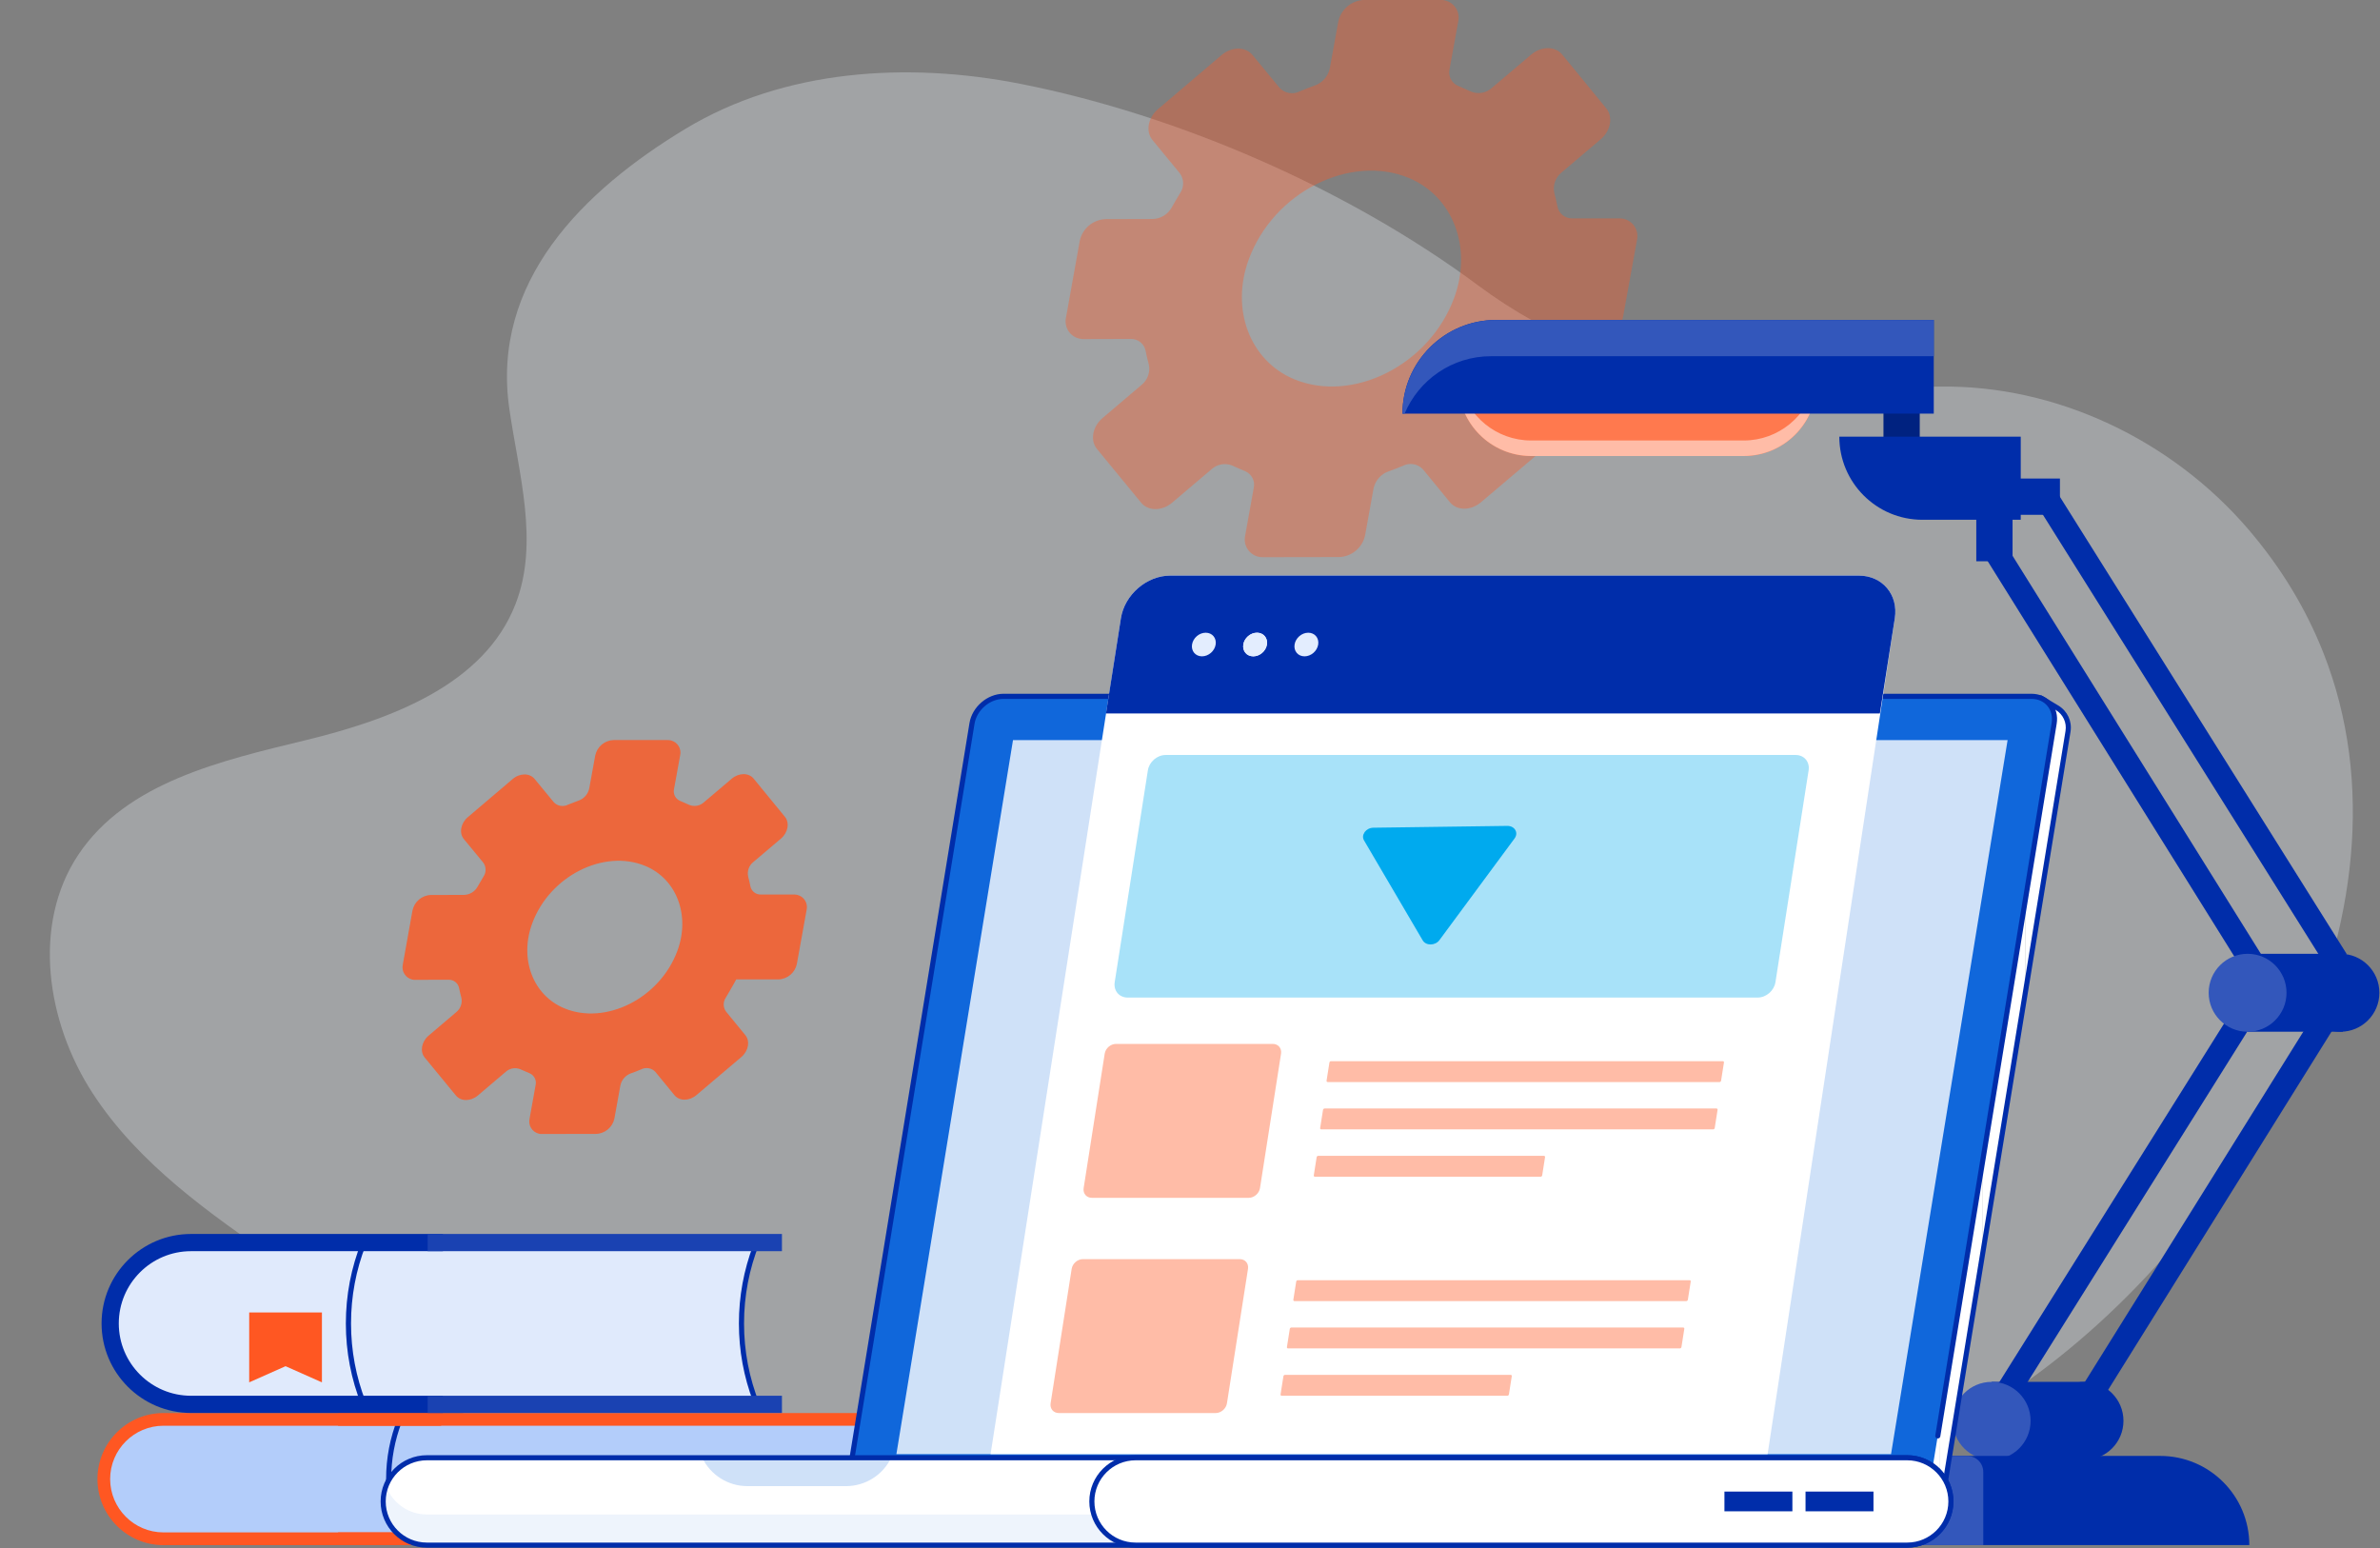 <?xml version="1.0" encoding="UTF-8"?><svg id="b" xmlns="http://www.w3.org/2000/svg" xmlns:xlink="http://www.w3.org/1999/xlink" viewBox="0 0 538 350" width="538" height="350"><rect x="0" y="0" width="538" height="350" fill="#808080" stroke="none"/><defs><style>.t{fill:#fbfdff;}.t,.u,.v,.w,.x,.y,.z,.aa,.ab,.ac,.ad,.ae,.af,.ag,.ah,.ai,.aj,.ak,.al,.am,.an,.ao,.ap,.aq,.ar,.as,.at,.au,.av,.aw,.ax,.ay,.az,.ba,.bb,.bc,.bd,.be,.bf{stroke-width:0px;}.u{fill:#eef4fe;}.v{fill:#f1f6fe;}.w{fill:#f4f8ff;}.x{fill:#eff5fe;}.y{fill:#feffff;}.bg{clip-path:url(#j);}.z{fill:#002280;}.aa{fill:#f8faff;}.ab{opacity:.3;}.ab,.aw{fill:#eef4fc;}.bh{opacity:.36;}.bh,.bi,.bj{isolation:isolate;}.ac{fill:#fbfcff;}.bk{clip-path:url(#g);}.ad{fill:#e8f0fe;}.bl{clip-path:url(#r);}.ae{fill:#fcfdff;}.bm{clip-path:url(#p);}.bn{clip-path:url(#d);}.af{fill:#002daa;}.ag{fill:#1a42b2;}.bo{clip-path:url(#m);}.ah{fill:#3357bb;}.bp{clip-path:url(#i);}.ai{fill:none;}.aj{fill:#cfe1f8;}.ak{fill:#ecf3fe;}.bj{opacity:.8;}.bq{clip-path:url(#e);}.al{fill:#ff5722;}.br{clip-path:url(#f);}.am{fill:#fefeff;}.an{fill:#e5eefe;}.bs{clip-path:url(#l);}.ao{fill:url(#h);}.ap{fill:#1067db;}.bt{clip-path:url(#o);}.aq{fill:#f7faff;}.ar{fill:#f9fbff;}.bu{clip-path:url(#n);}.as{fill:#fafcff;}.at{fill:#e3edfe;}.bv{clip-path:url(#q);}.au{fill:#f5f9ff;}.av{fill:#ffbca7;}.ax{fill:#eaf1fe;}.ay{opacity:.34;}.ay,.bd{fill:#0ae;}.az{fill:#fff;}.bw{clip-path:url(#s);}.ba{fill:#f3f7ff;}.bb{fill:url(#k);}.bc{fill:#ff794e;}.be{fill:#fdfeff;}.bf{fill:#e0eafc;}</style><clipPath id="d"><rect class="ai" y="16.35" width="537.89" height="333.65"/></clipPath><clipPath id="e"><rect class="ai" x="-.07" y="16.08" width="538.23" height="334.19"/></clipPath><clipPath id="f"><path class="ai" d="M36.95,320.85c-7.45,0-13.49,6.04-13.49,13.49s6.04,13.49,13.49,13.49h56.29v-26.98h-56.29Z"/></clipPath><clipPath id="g"><rect class="ai" x="23.37" y="320.83" width="70.04" height="27.26"/></clipPath><linearGradient id="h" x1="-756.09" y1="390.93" x2="-755.51" y2="390.93" gradientTransform="translate(756.09 725.27) scale(1 -1)" gradientUnits="userSpaceOnUse"><stop offset="0" stop-color="#f4f8ff"/><stop offset=".29" stop-color="#f0f5fe"/><stop offset=".52" stop-color="#e6effd"/><stop offset=".73" stop-color="#d5e4fc"/><stop offset=".92" stop-color="#bed4fa"/><stop offset="1" stop-color="#b3cdfa"/></linearGradient><clipPath id="i"><path class="ai" d="M90.44,320.85c-1.67,4.17-2.59,8.73-2.59,13.49s.92,9.32,2.59,13.49h105.11c-1.67-4.17-2.59-8.73-2.59-13.49s.92-9.32,2.59-13.49h-105.11Z"/></clipPath><clipPath id="j"><rect class="ai" x="87.68" y="320.83" width="107.92" height="27.26"/></clipPath><linearGradient id="k" x1="-819.78" y1="393.15" x2="-819.2" y2="393.15" gradientTransform="translate(819.78 727.49) scale(1 -1)" xlink:href="#h"/><clipPath id="l"><path class="ai" d="M43.18,280.88c-10.1,0-18.28,8.18-18.28,18.28s8.18,18.28,18.28,18.28h56.94v-36.56h-56.94Z"/></clipPath><clipPath id="m"><rect class="ai" x="24.73" y="280.76" width="75.49" height="36.8"/></clipPath><clipPath id="n"><path class="ai" d="M82.27,280.88c-2.26,5.65-3.51,11.83-3.51,18.29s1.24,12.63,3.51,18.29h88.84c-2.26-5.65-3.51-11.83-3.51-18.29s1.24-12.63,3.51-18.29h-88.84Z"/></clipPath><clipPath id="o"><rect class="ai" x="78.69" y="280.76" width="92.66" height="36.8"/></clipPath><clipPath id="p"><path class="ai" d="M229.99,159.08c-3.39,0-6.58,2.75-7.13,6.13l-28.59,175.07h244.62l28.59-174.94c.35-2.12-.63-4.24-2.47-5.34l-3.67-2.21-231.34,1.29Z"/></clipPath><clipPath id="q"><rect class="ai" x="194.24" y="157.55" width="273.61" height="182.9"/></clipPath><clipPath id="r"><rect class="ai" x="306.1" y="179.62" width="32.29" height="30.91" transform="translate(2.11 393.6) rotate(-62.99)"/></clipPath><clipPath id="s"><rect class="ai" x="301.07" y="173.64" width="42.51" height="43.07"/></clipPath></defs><g id="c"><rect class="ai" width="538" height="350"/><g class="bn"><g class="bi"><g class="bq"><path class="ab" d="M525.13,147.39c-3.83-9.67-9.39-19-16.93-27.79-17.25-20.11-43.4-32.67-69.89-32.21-37.91.66-71.97,1.07-104.17-22.87-29.13-21.66-67.62-38.48-103.37-45.55-25.6-5.06-53.5-3.34-75.84,10.16-23.24,14.04-43.93,34.55-39.8,63.25,2.13,14.76,6.8,30.24,1.41,44.15-7.09,18.33-28.38,26.15-47.47,30.79-19.09,4.63-40.43,9.51-51.34,25.85-10.58,15.85-7.2,37.89,3.17,53.88,10.37,15.99,26.43,27.25,42.15,38.03,13.04,8.94,24.68,18.31,36.03,29.27,3.93,3.79,9.48,7.97,12.34,12.59,3.65,5.91,2.29,14.28,7.57,19.17,5.49,5.07,12.19,1.63,19.53,1.66,24.68.09,49.36.19,74.04.28,58.73.22,117.46.45,176.19.67h.02c7.99.03,17.01,2.17,24.89.88,11.04-1.8,7.35-1.72,13.32-10.04,7.93-11.06,17.9-18.11,29.03-25.76,50.58-34.77,92.71-106.88,69.13-166.4"/></g></g></g><g class="bj"><path class="al" d="M120.31,208.72c3.98-10.77,16.24-16.85,25.56-12.98,7.08,2.93,10.22,11.18,7.25,19.2-3.98,10.77-16.24,16.85-25.56,12.98-7.08-2.93-10.22-11.18-7.25-19.2h0ZM166.45,221.39h9.55c2.02-.08,3.73-1.53,4.13-3.51l2.2-12.18c.36-1.53-.58-3.06-2.1-3.42-.25-.06-.51-.09-.77-.08h-7.47c-1.17.04-2.19-.8-2.38-1.95-.14-.7-.3-1.39-.48-2.07-.29-1.24.16-2.53,1.15-3.32l6.24-5.29c1.62-1.37,2.02-3.58.9-4.95l-7.05-8.61c-1.12-1.37-3.33-1.36-4.95,0l-6.29,5.33c-.89.82-2.17,1.06-3.3.61-.7-.33-1.46-.65-2.12-.93-1.04-.45-1.6-1.58-1.34-2.69l1.37-7.55c.37-1.52-.57-3.06-2.1-3.42-.25-.06-.51-.09-.77-.08h-12.18c-2.02.07-3.73,1.52-4.14,3.5l-1.36,7.47c-.28,1.28-1.21,2.32-2.45,2.73-.78.28-1.56.58-2.33.9-1.07.56-2.39.34-3.22-.54l-4.34-5.27c-1.12-1.36-3.34-1.36-4.95.01l-10.16,8.64c-1.61,1.37-2.01,3.59-.88,4.95l4.38,5.31c.69.95.7,2.22.04,3.18-.46.76-.94,1.58-1.34,2.29-.62,1.1-1.76,1.79-3.02,1.83l-7.55.02c-2.02.08-3.72,1.53-4.13,3.51l-2.18,12.18c-.36,1.52.58,3.05,2.1,3.42.25.06.51.09.77.07l7.48-.02c1.17-.04,2.19.8,2.38,1.95.14.7.3,1.38.49,2.06.29,1.24-.16,2.53-1.15,3.32l-6.24,5.3c-1.61,1.37-2.01,3.59-.89,4.95l7.06,8.59c1.12,1.36,3.34,1.36,4.95,0l6.29-5.34c.89-.82,2.17-1.06,3.3-.61.7.32,1.46.65,2.12.92,1.04.45,1.61,1.58,1.35,2.69l-1.36,7.55c-.36,1.52.58,3.05,2.1,3.42.25.06.51.09.77.07l12.18-.02c2.02-.08,3.73-1.52,4.13-3.51l1.35-7.47c.28-1.28,1.21-2.32,2.45-2.74.75-.26,1.49-.55,2.22-.86,1.08-.56,2.39-.34,3.22.54l4.33,5.28c1.12,1.37,3.33,1.36,4.95,0l10.17-8.62c1.61-1.37,2.02-3.58.9-4.95l-4.36-5.32c-.69-.95-.7-2.23-.03-3.19,1.11-1.83,2.3-4,2.36-4.13Z"/></g><g class="bh"><path class="al" d="M282.31,58.58c5.63-15.22,22.96-23.82,36.14-18.36,10.01,4.15,14.45,15.8,10.25,27.14-5.63,15.22-22.96,23.82-36.14,18.36-10.01-4.15-14.45-15.8-10.25-27.14h0ZM347.56,76.49h13.5c2.86-.12,5.27-2.16,5.85-4.96l3.12-17.22c.52-2.16-.81-4.32-2.97-4.84-.36-.09-.72-.12-1.09-.11h-10.56c-1.65.05-3.09-1.13-3.36-2.76-.19-.99-.42-1.96-.68-2.92-.41-1.75.23-3.58,1.63-4.7l8.83-7.48c2.28-1.94,2.85-5.07,1.27-7l-9.96-12.17c-1.58-1.93-4.71-1.93-7,0l-8.9,7.53c-1.26,1.16-3.07,1.5-4.67.86-.99-.46-2.06-.93-2.99-1.32-1.47-.64-2.27-2.24-1.9-3.8l1.94-10.67c.52-2.16-.81-4.32-2.96-4.84-.35-.09-.72-.12-1.08-.11h-17.22c-2.86.11-5.27,2.15-5.85,4.95l-1.92,10.57c-.4,1.81-1.71,3.27-3.47,3.86-1.1.39-2.2.82-3.29,1.28-1.52.79-3.38.48-4.56-.76l-6.14-7.45c-1.59-1.93-4.72-1.92-7,.02l-14.36,12.21c-2.28,1.94-2.84,5.07-1.25,7l6.18,7.51c.98,1.34,1,3.14.05,4.5-.65,1.07-1.32,2.23-1.89,3.24-.87,1.55-2.49,2.54-4.27,2.59l-10.68.03c-2.86.11-5.27,2.16-5.84,4.96l-3.09,17.22c-.51,2.16.82,4.32,2.98,4.83.36.08.72.12,1.08.11l10.57-.03c1.65-.05,3.09,1.13,3.37,2.76.19.99.42,1.96.69,2.92.41,1.75-.22,3.58-1.62,4.7l-8.82,7.49c-2.28,1.94-2.85,5.07-1.26,7l9.99,12.15c1.59,1.93,4.72,1.92,7-.01l8.89-7.54c1.26-1.16,3.07-1.5,4.66-.87.99.46,2.07.92,2.99,1.31,1.47.64,2.27,2.24,1.9,3.8l-1.92,10.68c-.51,2.16.82,4.32,2.97,4.83.35.08.72.12,1.08.11l17.22-.03c2.86-.11,5.27-2.16,5.84-4.96l1.91-10.57c.4-1.81,1.71-3.28,3.46-3.87,1.06-.37,2.1-.78,3.14-1.21,1.52-.79,3.38-.48,4.55.77l6.12,7.46c1.58,1.93,4.72,1.93,7,0l14.37-12.18c2.28-1.94,2.85-5.07,1.27-7l-6.17-7.52c-.97-1.34-.99-3.15-.05-4.51,1.57-2.58,3.25-5.64,3.34-5.83Z"/></g><g class="br"><g class="bi"><g class="bk"><rect class="ao" x="23.47" y="320.85" width="69.77" height="26.98"/></g></g></g><g class="bp"><g class="bi"><g class="bg"><rect class="bb" x="87.73" y="320.35" width="107.94" height="27.98" transform="translate(-3.09 1.33) rotate(-.53)"/></g></g></g><path class="af" d="M90.83,347.25h103.88c-1.54-4.13-2.32-8.47-2.32-12.92s.78-8.79,2.32-12.92h-103.88c-1.59,4.11-2.4,8.46-2.4,12.92s.81,8.8,2.4,12.92M196.41,348.41h-106.36l-.14-.36c-1.74-4.36-2.63-8.97-2.63-13.71s.88-9.35,2.63-13.71l.14-.36h106.36l-.32.79c-1.69,4.22-2.55,8.69-2.55,13.28s.86,9.06,2.55,13.28l.32.79Z"/><rect class="al" x="76.42" y="319.41" width="123.29" height="2.87"/><rect class="al" x="76.42" y="346.39" width="123.29" height="2.87"/><path class="al" d="M99.72,349.27h-62.77c-8.23,0-14.92-6.7-14.92-14.93s6.69-14.93,14.92-14.93h62.77v2.87h-62.77c-6.65,0-12.05,5.41-12.05,12.05s5.41,12.06,12.05,12.06h62.77v2.87Z"/><g class="bs"><g class="bi"><g class="bo"><rect class="bf" x="24.9" y="280.88" width="75.22" height="36.56"/></g></g></g><g class="bu"><g class="bi"><g class="bt"><rect class="bf" x="78.6" y="280.45" width="92.68" height="37.43" transform="translate(-2.77 1.17) rotate(-.53)"/></g></g></g><path class="af" d="M82.67,316.87h87.6c-2.15-5.65-3.24-11.6-3.24-17.71s1.09-12.06,3.24-17.71h-87.6c-2.2,5.64-3.32,11.59-3.32,17.71s1.12,12.07,3.32,17.71M171.97,318.03h-90.09l-.15-.36c-2.35-5.88-3.55-12.11-3.55-18.5s1.19-12.62,3.55-18.5l.15-.36h90.09l-.32.79c-2.3,5.75-3.46,11.83-3.46,18.07s1.17,12.33,3.46,18.07l.32.79Z"/><path class="af" d="M100.12,319.39h-56.94c-11.15,0-20.22-9.07-20.22-20.23s9.07-20.23,20.22-20.23h56.94v3.89h-56.94c-9.01,0-16.33,7.33-16.33,16.34s7.33,16.34,16.33,16.34h56.94v3.89Z"/><rect class="ag" x="96.67" y="278.93" width="80.09" height="3.89"/><rect class="ag" x="96.67" y="315.5" width="80.09" height="3.89"/><polygon class="al" points="72.77 312.47 64.55 308.82 56.33 312.47 56.33 296.67 72.77 296.67 72.77 312.47"/><path class="bc" d="M346.12,103.08h48.03c9.1,0,16.47-7.38,16.47-16.47h-80.96c0,9.1,7.37,16.47,16.47,16.47"/><path class="av" d="M346.12,99.57h48.03c7.89,0,14.48-5.55,16.09-12.96h.38c0,9.1-7.37,16.47-16.47,16.47h-48.03c-9.1,0-16.47-7.38-16.47-16.47h.38c1.61,7.41,8.2,12.96,16.09,12.96"/><rect class="z" x="425.76" y="86.61" width="8.2" height="21.4"/><rect class="af" x="446.74" y="105.47" width="8.2" height="21.4"/><rect class="af" x="444.25" y="108.17" width="21.4" height="8.2"/><path class="af" d="M317.03,93.5h120.1v-21.18h-98.93c-11.69,0-21.17,9.48-21.17,21.18"/><path class="ah" d="M337.04,80.52c-8.79,0-16.33,5.36-19.53,12.99h-.47c0-11.7,9.48-21.18,21.17-21.18h98.93v8.19h-100.1Z"/><path class="af" d="M415.77,98.71h41.02v18.78h-22.24c-10.37,0-18.77-8.41-18.77-18.78"/><rect class="af" x="492.62" y="102.82" width="5.41" height="123.78" transform="translate(-11.81 288.38) rotate(-32.1)"/><rect class="af" x="477.61" y="115.75" width="5.41" height="111.37" transform="translate(-17.94 280.21) rotate(-31.96)"/><rect class="af" x="419.2" y="268.32" width="123.78" height="5.41" transform="translate(-4.06 534.7) rotate(-57.92)"/><rect class="af" x="440.41" y="275.04" width="111.37" height="5.41" transform="translate(-2.11 551.69) rotate(-58.05)"/><path class="af" d="M520.26,224.41c0,4.86,3.94,8.81,8.8,8.81s8.8-3.94,8.8-8.81-3.94-8.81-8.8-8.81-8.8,3.94-8.8,8.81"/><rect class="af" x="508.07" y="215.6" width="21.54" height="17.61"/><path class="ah" d="M499.27,224.41c0,4.86,3.94,8.81,8.8,8.81s8.8-3.94,8.8-8.81-3.94-8.81-8.8-8.81-8.8,3.94-8.8,8.81"/><path class="af" d="M462.41,321.17c0,4.86,3.94,8.81,8.8,8.81s8.8-3.94,8.8-8.81-3.94-8.81-8.8-8.81-8.8,3.94-8.8,8.81"/><rect class="af" x="450.22" y="312.36" width="21.54" height="17.61"/><path class="ah" d="M441.42,321.17c0,4.86,3.94,8.81,8.8,8.81s8.8-3.94,8.8-8.81-3.94-8.81-8.8-8.81-8.8,3.94-8.8,8.81"/><path class="af" d="M410.2,349.26h98.26c0-11.13-9.02-20.16-20.15-20.16h-57.95c-11.13,0-20.15,9.03-20.15,20.16"/><path class="ah" d="M410.2,349.26h38.12v-16.54c0-2-1.62-3.61-3.61-3.61h-30.9c-2,0-3.61,1.62-3.61,3.61v16.54Z"/><g class="bm"><g class="bi"><g class="bv"><rect class="at" x="194.27" y="157.78" width="1.04" height="182.49"/><rect class="at" x="195.31" y="157.78" width="9.72" height="182.49"/><rect class="an" x="205.03" y="157.78" width="9.72" height="182.49"/><rect class="ad" x="214.75" y="157.78" width="9.72" height="182.49"/><rect class="ax" x="224.48" y="157.78" width="9.72" height="182.49"/><rect class="ak" x="234.2" y="157.78" width="9.72" height="182.49"/><rect class="u" x="243.92" y="157.78" width="9.72" height="182.49"/><rect class="x" x="253.64" y="157.78" width="9.72" height="182.49"/><rect class="v" x="263.37" y="157.78" width="9.72" height="182.49"/><rect class="ba" x="273.09" y="157.78" width="9.72" height="182.49"/><rect class="w" x="282.81" y="157.78" width="9.72" height="182.49"/><rect class="au" x="292.54" y="157.78" width="9.72" height="182.49"/><rect class="aq" x="302.26" y="157.78" width="9.72" height="182.49"/><rect class="aa" x="311.98" y="157.78" width="9.72" height="182.49"/><rect class="ar" x="321.7" y="157.78" width="9.72" height="182.49"/><rect class="as" x="331.43" y="157.78" width="9.72" height="182.49"/><rect class="ac" x="341.15" y="157.78" width="9.72" height="182.49"/><rect class="t" x="350.87" y="157.78" width="9.72" height="182.49"/><rect class="ae" x="360.59" y="157.78" width="9.72" height="182.49"/><rect class="be" x="370.32" y="157.78" width="9.72" height="182.49"/><rect class="be" x="380.04" y="157.78" width="9.72" height="182.49"/><rect class="am" x="389.76" y="157.78" width="9.72" height="182.49"/><rect class="am" x="399.49" y="157.78" width="9.72" height="182.49"/><rect class="y" x="409.21" y="157.78" width="9.72" height="182.49"/><rect class="az" x="418.93" y="157.78" width="9.72" height="182.49"/><rect class="az" x="428.65" y="157.78" width="9.72" height="182.49"/><rect class="az" x="438.38" y="157.78" width="9.72" height="182.49"/><rect class="az" x="448.1" y="157.78" width="9.72" height="182.49"/><rect class="az" x="457.82" y="157.78" width="9.72" height="182.49"/><rect class="az" x="467.54" y="157.78" width=".28" height="182.49"/></g></g></g><path class="af" d="M194.95,339.7h243.45l28.51-174.46c.31-1.9-.55-3.76-2.2-4.75l-3.53-2.13-231.18,1.29c-3.11,0-6.06,2.53-6.56,5.65l-28.48,174.4ZM439.38,340.85h-245.79l.11-.67,28.59-175.07c.6-3.65,4.05-6.62,7.7-6.62l231.5-1.29,3.81,2.29c2.05,1.24,3.13,3.56,2.74,5.93l-28.67,175.43Z"/><path class="ap" d="M435.74,338.6h-244.62l28.59-175.07c.55-3.39,3.75-6.13,7.13-6.13h232.36c3.39,0,5.68,2.75,5.13,6.13l-28.59,175.07Z"/><path class="af" d="M191.13,339.17s-.06,0-.09,0c-.31-.05-.53-.35-.48-.66l28.59-175.07c.6-3.65,4.05-6.62,7.7-6.62h232.36c1.79,0,3.38.7,4.46,1.97,1.1,1.29,1.54,3.01,1.24,4.83l-26.3,161.05c-.05.32-.35.53-.66.48-.31-.05-.53-.35-.48-.66l26.3-161.05c.24-1.48-.11-2.87-.98-3.9-.86-1.01-2.13-1.56-3.58-1.56h-232.36c-3.11,0-6.05,2.53-6.56,5.65l-28.59,175.07c-.05.28-.29.49-.57.49"/><polygon class="aj" points="202.63 328.7 228.99 167.29 453.82 167.29 427.47 328.7 202.63 328.7"/><path class="az" d="M431.13,349.27H96.49c-5.45,0-9.87-4.42-9.87-9.88s4.42-9.88,9.87-9.88h334.64c5.45,0,9.87,4.42,9.87,9.88s-4.42,9.88-9.87,9.88"/><path class="aw" d="M431.13,342.34H96.49c-4.23,0-7.81-2.67-9.22-6.41-.41,1.08-.66,2.24-.66,3.46,0,5.45,4.42,9.88,9.87,9.88h334.64c5.45,0,9.87-4.42,9.87-9.88,0-1.22-.25-2.38-.66-3.46-1.41,3.74-4.99,6.41-9.22,6.41"/><path class="aj" d="M191.23,335.93h-22.28c-4.35,0-8.32-2.49-10.21-6.41h42.71c-1.89,3.92-5.86,6.41-10.21,6.41"/><path class="af" d="M96.49,330.09c-5.13,0-9.3,4.17-9.3,9.3s4.17,9.3,9.3,9.3h334.64c5.13,0,9.3-4.17,9.3-9.3s-4.17-9.3-9.3-9.3H96.49ZM431.13,349.84H96.49c-5.76,0-10.45-4.69-10.45-10.45s4.69-10.45,10.45-10.45h334.64c5.76,0,10.45,4.69,10.45,10.45s-4.69,10.45-10.45,10.45"/><path class="az" d="M431.13,349.27h-174.44c-5.45,0-9.87-4.42-9.87-9.88s4.42-9.88,9.87-9.88h174.44c5.45,0,9.87,4.42,9.87,9.88s-4.42,9.88-9.87,9.88"/><path class="af" d="M256.69,330.09c-5.13,0-9.3,4.17-9.3,9.3s4.17,9.3,9.3,9.3h174.44c5.13,0,9.3-4.17,9.3-9.3s-4.17-9.3-9.3-9.3h-174.44ZM431.13,349.84h-174.44c-5.76,0-10.45-4.69-10.45-10.45s4.69-10.45,10.45-10.45h174.44c5.76,0,10.45,4.69,10.45,10.45s-4.69,10.45-10.45,10.45"/><rect class="af" x="408.14" y="337.16" width="15.36" height="4.46"/><rect class="af" x="389.81" y="337.16" width="15.36" height="4.46"/><path class="az" d="M223.92,328.7l29.46-188.94c.83-5.33,5.83-9.65,11.16-9.65h155.64c5.33,0,8.97,4.32,8.14,9.65l-28.75,188.94h-175.65Z"/><path class="ay" d="M397.33,225.49h-142.43c-1.91,0-3.22-1.55-2.92-3.47l7.5-47.9c.3-1.91,2.09-3.46,4.01-3.46h142.43c1.91,0,3.22,1.55,2.92,3.46l-7.5,47.9c-.3,1.91-2.09,3.47-4.01,3.47"/><path class="av" d="M282.28,270.76h-35.47c-1.21,0-2.04-.98-1.85-2.2l4.76-30.39c.19-1.21,1.33-2.2,2.54-2.2h35.47c1.21,0,2.04.98,1.85,2.2l-4.76,30.39c-.19,1.21-1.33,2.2-2.54,2.2"/><path class="av" d="M274.81,319.41h-35.47c-1.21,0-2.04-.98-1.85-2.2l4.76-30.39c.19-1.21,1.33-2.2,2.54-2.2h35.47c1.21,0,2.04.98,1.85,2.2l-4.76,30.39c-.19,1.21-1.33,2.2-2.54,2.2"/><path class="av" d="M388.71,244.59h-88.59c-.16,0-.28-.13-.25-.3l.65-4.12c.03-.16.18-.3.34-.3h88.59c.16,0,.28.13.25.3l-.65,4.12c-.03.16-.18.3-.34.3"/><path class="av" d="M387.26,255.29h-88.59c-.16,0-.28-.13-.25-.3l.65-4.12c.03-.16.18-.3.35-.3h88.59c.16,0,.28.13.25.3l-.65,4.12c-.03.16-.18.3-.34.3"/><path class="av" d="M348.26,265.99h-51.03c-.16,0-.28-.13-.25-.3l.65-4.12c.03-.16.18-.3.35-.3h51.03c.16,0,.28.13.25.3l-.65,4.12c-.03.16-.18.3-.35.3"/><path class="av" d="M381.2,294.1h-88.59c-.16,0-.28-.13-.25-.3l.65-4.12c.03-.16.18-.3.34-.3h88.59c.16,0,.28.13.25.3l-.65,4.12c-.03.16-.18.3-.34.3"/><path class="av" d="M379.75,304.8h-88.59c-.16,0-.28-.13-.25-.3l.65-4.12c.03-.16.18-.3.34-.3h88.59c.16,0,.28.13.25.3l-.65,4.12c-.03.16-.18.3-.34.3"/><path class="av" d="M340.75,315.5h-51.03c-.16,0-.28-.13-.25-.3l.65-4.12c.03-.16.18-.3.34-.3h51.03c.16,0,.28.13.25.3l-.65,4.12c-.03.16-.18.3-.35.3"/><path class="af" d="M424.95,161.27l3.37-21.51c.84-5.33-2.81-9.65-8.14-9.65h-155.64c-5.33,0-10.33,4.32-11.16,9.65l-3.37,21.51h174.94Z"/><path class="at" d="M274.8,145.69c-.23,1.47-1.61,2.67-3.09,2.67s-2.48-1.2-2.25-2.67c.23-1.47,1.61-2.67,3.09-2.67s2.48,1.2,2.25,2.67"/><path class="az" d="M286.39,145.69c-.23,1.47-1.61,2.67-3.09,2.67s-2.48-1.2-2.25-2.67c.23-1.47,1.61-2.67,3.09-2.67s2.48,1.2,2.25,2.67"/><path class="at" d="M286.39,145.69c-.23,1.47-1.61,2.67-3.09,2.67s-2.48-1.2-2.25-2.67c.23-1.47,1.61-2.67,3.09-2.67s2.48,1.2,2.25,2.67"/><path class="at" d="M297.98,145.69c-.23,1.47-1.61,2.67-3.09,2.67s-2.48-1.2-2.25-2.67c.23-1.47,1.61-2.67,3.09-2.67s2.48,1.2,2.25,2.67"/><g class="bl"><g class="bi"><g class="bw"><path class="bd" d="M310.46,187.1l30.26-.41c1.68-.02,2.6,1.54,1.66,2.82l-17,23c-.94,1.28-3.04,1.31-3.78.05l-13.26-22.59c-.74-1.26.44-2.85,2.12-2.87l30.26-.41c1.68-.02,2.6,1.54,1.66,2.82l-17,23c-.94,1.28-3.04,1.31-3.78.05l-13.26-22.59c-.74-1.26.44-2.85,2.12-2.87"/></g></g></g></g></svg>